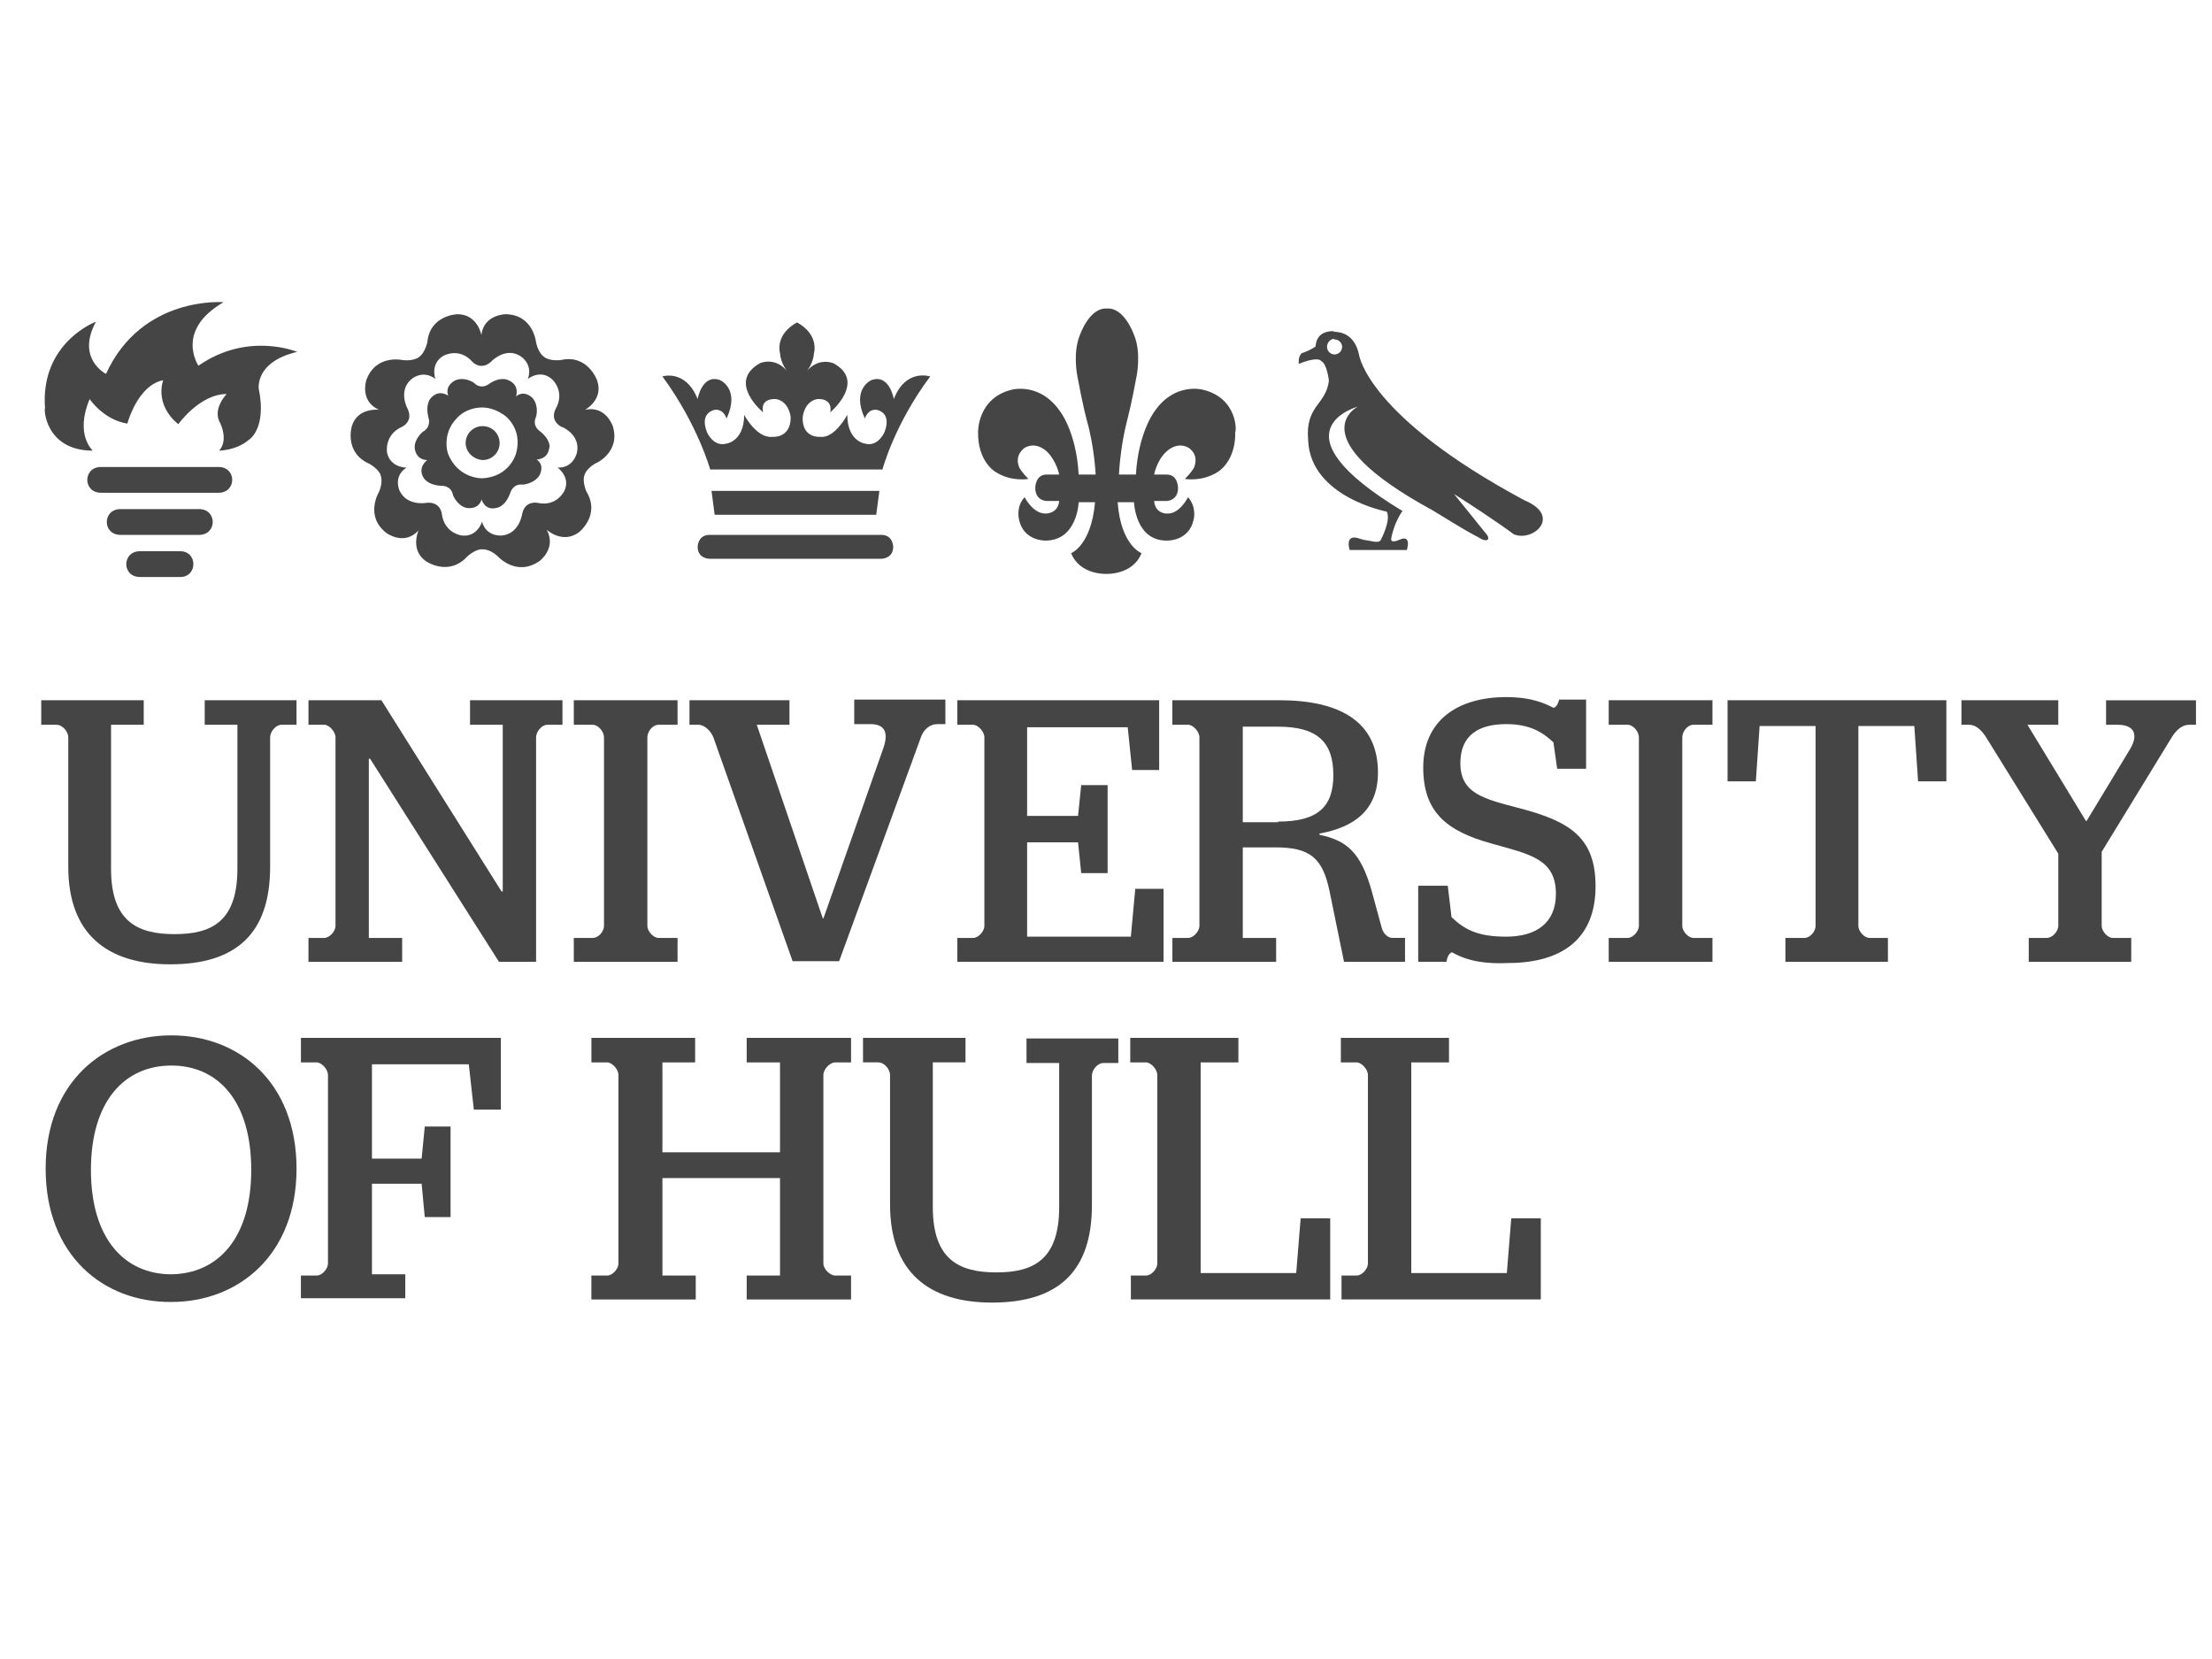 <?xml version="1.0" encoding="UTF-8"?> <svg xmlns="http://www.w3.org/2000/svg" xmlns:xlink="http://www.w3.org/1999/xlink" version="1.1" id="Layer_1" x="0px" y="0px" width="113.39px" height="85.04px" viewBox="0 0 113.39 85.04" xml:space="preserve"> <path display="none" fill="#FFFFFF" d="M-10.625,7.804H164.25v68.185H-10.625V7.804z"></path> <path fill="#454545" d="M45.078,25.163l-0.161,1.225c0,0,0.097,0-4.126,0h-4.157l-0.161-1.225h4.318H45.078 M45.819,20.457 c0,0-0.226-1.321-1.161-0.967c0,0-1.031,0.452-0.322,1.966c0,0,0.128-0.483,0.58-0.451c0,0,0.838,0.097,0.419,1.161 c0,0-0.322,0.741-0.967,0.58c0,0-0.934-0.097-0.934-1.482c0,0-0.645,1.225-1.386,1.128c0,0-0.935,0.097-0.902-0.999 c0,0,0.064-0.806,0.741-0.935c0,0,0.806-0.097,0.677,0.677c0,0,1.87-1.579,0.161-2.514c0,0-0.741-0.322-1.354,0.387 c0,0,0.322-0.387,0.354-0.903c0,0,0.29-0.935-0.87-1.579l0,0l0,0l0,0l0,0c-1.16,0.645-0.87,1.579-0.87,1.579 c0.032,0.516,0.354,0.903,0.354,0.903c-0.645-0.741-1.386-0.387-1.386-0.387c-1.708,0.967,0.161,2.514,0.161,2.514 c-0.161-0.773,0.677-0.677,0.677-0.677c0.676,0.129,0.741,0.935,0.741,0.935c0,1.096-0.935,0.999-0.935,0.999 c-0.806,0.097-1.451-1.128-1.451-1.128c0,1.386-0.935,1.482-0.935,1.482c-0.645,0.162-0.967-0.58-0.967-0.58 c-0.419-1.064,0.419-1.161,0.419-1.161c0.451-0.032,0.58,0.451,0.58,0.451c0.709-1.515-0.322-1.966-0.322-1.966 c-0.935-0.354-1.161,0.967-1.161,0.967c-0.612-1.547-1.805-1.161-1.805-1.161c1.805,2.45,2.45,4.771,2.45,4.771h8.831 c0,0,0.612-2.321,2.449-4.771C47.656,19.296,46.431,18.877,45.819,20.457 M36.375,27.419h4.416v1.225h-4.416 c0,0-0.612,0-0.612-0.612C35.763,28.031,35.763,27.419,36.375,27.419 M45.787,28.031c0,0.612-0.612,0.612-0.612,0.612h-4.416v-1.225 h4.416C45.787,27.419,45.787,28.031,45.787,28.031"></path> <path fill="#454545" d="M5.176,25.259c-0.935,0-0.935-1.321,0-1.321h6.027c0.935,0,0.935,1.321,0,1.321H5.176 M6.175,27.419h4.029 c0.935,0,0.935-1.322,0-1.322H6.175C5.241,26.097,5.241,27.419,6.175,27.419 M7.174,29.578h2.063c0.902,0,0.902-1.321,0-1.321H7.174 C6.24,28.257,6.24,29.578,7.174,29.578 M4.757,23.1c0,0-0.935-0.806-0.162-2.643c0,0,0.709,1.064,1.934,1.257 c0,0,0.516-1.966,1.837-2.225c0,0-0.483,1.225,0.774,2.256c0,0,1.096-1.547,2.481-1.547c0,0-0.773,0.773-0.322,1.515 c0,0,0.419,0.838-0.064,1.386c0,0,0.87,0,1.515-0.548c0,0,0.935-0.548,0.516-2.611c0,0-0.226-1.386,1.966-1.902 c0,0-2.514-1.063-5.06,0.709c0,0-1.225-1.805,1.289-3.255c0,0-4.19-0.354-6.027,3.674c0,0-1.547-0.773-0.516-2.675 c0,0-2.868,1.063-2.61,4.448C2.243,20.908,2.308,23.1,4.757,23.1"></path> <path fill="#454545" d="M27.673,22.101c0,0-0.419-0.257-0.193-0.741c0,0,0.161-0.516-0.162-0.935c0,0-0.387-0.451-0.838-0.129 l-0.032,0.032c0,0,0.225-0.58-0.387-0.838c0,0-0.387-0.226-1,0.194c0,0-0.386,0.322-0.773-0.064c0,0-0.451-0.323-0.935-0.129 c0,0-0.548,0.226-0.387,0.774L23,20.296c-0.065-0.032-0.484-0.354-0.903,0.097c0,0-0.322,0.29-0.129,1.031 c0,0,0.161,0.451-0.29,0.709c0,0-0.451,0.354-0.419,0.838c0,0,0.032,0.58,0.612,0.612h0.032c0,0-0.516,0.355-0.193,0.903 c0,0,0.193,0.387,0.935,0.419c0,0,0.483-0.032,0.58,0.484c0,0,0.194,0.515,0.677,0.645c0,0,0.581,0.128,0.774-0.387v-0.064 c0,0,0.161,0.612,0.773,0.452c0,0,0.451-0.033,0.709-0.774c0,0,0.129-0.483,0.645-0.419c0,0,0.548-0.032,0.838-0.451 c0,0,0.322-0.516-0.128-0.838H27.48c0,0,0.612,0.032,0.677-0.613C28.188,23.003,28.253,22.552,27.673,22.101 M26.449,23.261 c0,0-0.322,1.193-1.741,1.257l0,0c0,0-1.225,0.032-1.741-1.257l0,0c0,0-0.419-1.16,0.677-2.03l0,0c0,0,0.967-0.773,2.127,0l0,0 C25.804,21.23,26.835,21.907,26.449,23.261l0.805,0.258L26.449,23.261z M23.87,22.713c0-0.483,0.387-0.87,0.87-0.87 c0.484,0,0.871,0.386,0.871,0.87c0,0.484-0.387,0.87-0.871,0.87C24.257,23.551,23.87,23.164,23.87,22.713 M31.412,21.843 c0,0-0.354-1.064-1.418-0.838c0,0,0.967-0.516,0.612-1.515c0,0-0.483-1.354-1.87-1.031c0,0-0.58,0.064-0.838-0.161l-0.193,0.291 l0.193-0.291c0,0-0.29-0.161-0.418-0.741c0,0-0.129-1.418-1.547-1.45c0,0-1.128,0-1.257,1.063c0,0-0.193-1.063-1.225-1.063 c0,0-1.418,0.032-1.547,1.45c0,0-0.129,0.548-0.419,0.741l0,0c0,0-0.258,0.226-0.838,0.161c0,0-1.386-0.322-1.869,1.031 c0,0-0.355,1.063,0.645,1.515c0,0-1.096-0.128-1.386,0.838c0,0-0.419,1.354,0.902,1.934c0,0,0.516,0.29,0.581,0.612l0,0 c0,0,0.129,0.322-0.097,0.838c0,0-0.741,1.225,0.386,2.095c0,0,0.903,0.676,1.644-0.129c0,0-0.451,0.999,0.387,1.579 c0,0,1.161,0.806,2.127-0.258c0,0,0.419-0.387,0.773-0.354v-0.709v0.709c0,0,0.355-0.032,0.774,0.354c0,0,0.935,1.063,2.127,0.258 c0,0,0.903-0.645,0.387-1.612c0,0,0.805,0.742,1.644,0.129c0,0,1.128-0.871,0.387-2.095c0,0-0.226-0.516-0.097-0.838l-0.387-0.129 l0.387,0.129c0,0,0.064-0.322,0.58-0.612C30.509,23.777,31.831,23.197,31.412,21.843 M29.575,23.197c0,0-0.161,0.805-0.999,0.773 l0,0l0,0l0,0l0,0c0.064,0.032,0.676,0.516,0.354,1.192c0,0-0.386,0.838-1.386,0.612c0,0-0.612-0.129-0.773,0.548 c0,0-0.129,1.031-1.032,1.128c0,0-0.806,0.097-1.031-0.709l0,0l0,0l0,0l0,0c0,0.033-0.258,0.806-1.032,0.709 c0,0-0.902-0.097-1.031-1.128c0,0-0.064-0.612-0.773-0.548c0,0-0.999,0.193-1.386-0.612c0,0-0.355-0.741,0.354-1.192l0,0l0,0l0,0 l0,0c-0.032,0-0.838,0-0.999-0.773c0,0-0.162-0.903,0.773-1.322c0,0,0.58-0.257,0.29-0.902c0,0-0.516-0.902,0.161-1.515 c0,0,0.581-0.548,1.257-0.032l0,0l0,0l0,0l0,0c-0.032-0.064-0.258-0.806,0.419-1.193c0,0,0.806-0.451,1.482,0.322 c0,0,0.419,0.452,0.935,0c0,0,0.709-0.773,1.483-0.322c0,0,0.708,0.387,0.419,1.193l0,0l0,0l0,0l0,0 c0.032-0.033,0.677-0.516,1.256,0.032c0,0,0.677,0.612,0.162,1.515c0,0-0.322,0.548,0.29,0.902 C28.833,21.875,29.768,22.294,29.575,23.197"></path> <path fill="#454545" d="M69.67,18.201c-0.226-1.096-0.968-1.192-1.289-1.192v0.387c0.321,0,0.419,0.258,0.419,0.387 c-0.032,0.387-0.387,0.387-0.387,0.387c-0.226,0-0.388-0.194-0.388-0.387c0-0.226,0.162-0.387,0.355-0.419v-0.387 c-0.968-0.032-0.936,0.773-0.936,0.773c-0.226,0.194-0.709,0.354-0.709,0.354c-0.161,0.129-0.161,0.387-0.161,0.387 c0,0.128,0,0.193,0,0.161c0.87-0.354,1.096-0.193,1.096-0.193l0.161,0.129c0.226,0.29,0.29,0.935,0.29,0.935 c-0.16,1.257-1.224,1.257-1.063,3.062c0.129,2.9,4.029,3.642,4.029,3.642c0.226,0.451-0.291,1.418-0.291,1.418 c-0.063,0.161-0.193,0.161-0.676,0.064c-0.258-0.033-0.419-0.097-0.419-0.097c-0.807-0.29-0.516,0.58-0.516,0.58h2.933 c0.226-0.806-0.322-0.548-0.322-0.548c-0.549,0.258-0.483-0.032-0.483-0.032c0.16-0.871,0.579-1.418,0.579-1.418 c-6.832-4.125-2.287-5.35-2.287-5.35s-3.095,1.547,3.835,5.318c1.74,1.064,1.805,1.096,2.353,1.386 c0.388,0.258,0.483,0.097,0.483,0.097c0.065-0.129-0.128-0.322-0.128-0.322l-1.612-1.999c2.127,1.354,3.062,2.063,3.062,2.063 c0.998,0.419,2.48-0.935,0.547-1.741C70.089,21.327,69.67,18.201,69.67,18.201"></path> <path fill="#454545" d="M61.645,19.974c0,0-1.418-0.387-2.45,1.096c0,0-0.838,1.064-0.967,3.255h-0.87c0,0,0.064-1.418,0.419-2.772 c0,0,0.226-0.838,0.483-2.256c0,0,0.258-1.224-0.129-2.127c0,0-0.483-1.418-1.386-1.354c-0.902-0.064-1.386,1.354-1.386,1.354 c-0.386,0.935-0.129,2.127-0.129,2.127c0.258,1.418,0.484,2.256,0.484,2.256c0.386,1.354,0.451,2.772,0.451,2.772h-0.87 c-0.129-2.224-0.967-3.255-0.967-3.255c-1.031-1.483-2.449-1.096-2.449-1.096c-1.773,0.419-1.741,2.16-1.741,2.16 c-0.032,1.547,0.902,2.062,0.902,2.062c0.806,0.516,1.676,0.354,1.676,0.354c-0.291-0.29-0.451-0.548-0.451-0.548 c-0.322-0.708,0.29-1.063,0.29-1.063c0.612-0.322,1.128,0.226,1.128,0.226c0.483,0.484,0.612,1.161,0.612,1.161h-0.645 c-0.581,0-0.581,0.677-0.581,0.677c0,0.677,0.581,0.677,0.581,0.677h0.645c-0.064,0.677-0.709,0.645-0.709,0.645 c-0.645,0-1.063-0.838-1.063-0.838c-0.451,0.483-0.291,1.096-0.291,1.128c0.226,1.128,1.354,1.096,1.354,1.096 c1.644,0,1.708-1.966,1.708-1.966h0.838c-0.193,2.224-1.225,2.611-1.225,2.611c0.451,1.128,1.805,1.063,1.805,1.063 s1.354,0.065,1.805-1.063c0,0-1.063-0.387-1.225-2.611h0.838c0,0,0.064,1.999,1.708,1.966c0,0,1.128,0.032,1.354-1.096 c0,0,0.161-0.612-0.29-1.128c0,0-0.419,0.838-1.031,0.838c0,0-0.645,0.064-0.709-0.645h0.645c0,0,0.581,0,0.581-0.677 c0,0,0-0.677-0.581-0.677h-0.645c0,0,0.129-0.709,0.613-1.161c0,0,0.515-0.548,1.127-0.226c0,0,0.613,0.322,0.29,1.063 c0,0-0.16,0.258-0.451,0.548c0,0,0.87,0.161,1.676-0.354c0,0,0.936-0.516,0.903-2.062C63.385,22.133,63.449,20.393,61.645,19.974"></path> <path fill="#454545" d="M3.5,44.437v-6.64c0-0.29-0.29-0.645-0.612-0.645H2.114v-1.257h5.254v1.257H5.692v7.381 c0,2.676,1.321,3.352,3.255,3.352c1.901,0,3.223-0.645,3.223-3.352v-7.381h-1.676v-1.257H15.2v1.257h-0.773 c-0.29,0-0.58,0.354-0.58,0.645v6.64c0,3.417-1.74,4.995-5.125,4.995C5.466,49.432,3.5,47.854,3.5,44.437"></path> <path fill="#454545" d="M15.812,48.079h0.806c0.29,0,0.58-0.355,0.58-0.613v-9.669c0-0.29-0.323-0.645-0.58-0.645h-0.806v-1.257 h3.739l6.156,9.799h0.064v-8.542h-1.676v-1.257h4.738v1.257H28.06c-0.291,0-0.58,0.354-0.58,0.645v11.507h-1.902l-6.607-10.411 h-0.064v9.187h1.708v1.225h-4.803V48.079z"></path> <path fill="#454545" d="M29.414,48.079h0.967c0.322,0,0.581-0.355,0.581-0.613v-9.669c0-0.29-0.291-0.645-0.581-0.645h-0.967v-1.257 h5.318v1.257h-0.967c-0.322,0-0.58,0.354-0.58,0.645v9.669c0,0.258,0.29,0.613,0.58,0.613h0.967v1.225h-5.318V48.079z"></path> <path fill="#454545" d="M36.569,37.797c-0.129-0.322-0.451-0.645-0.773-0.645h-0.452v-1.257h5.125v1.257h-1.676l3.385,9.927h0.032 l3.062-8.702c0.29-0.805,0.097-1.257-0.645-1.257h-0.838v-1.257h4.673v1.257h-0.419c-0.387,0-0.709,0.29-0.838,0.677l-4.19,11.475 H40.63L36.569,37.797z"></path> <path fill="#454545" d="M49.074,48.079h0.806c0.29,0,0.581-0.355,0.581-0.613v-9.669c0-0.29-0.323-0.645-0.581-0.645h-0.806v-1.257 H59.42v3.578h-1.386l-0.225-2.192h-5.158v4.544h2.611l0.162-1.579h1.354v4.512h-1.354l-0.162-1.58h-2.611v4.835h5.318l0.226-2.45 h1.45v3.739H49.074V48.079z"></path> <path fill="#454545" d="M65.512,42.116c2.062,0,2.837-0.773,2.837-2.385c0-1.708-0.838-2.481-2.837-2.481h-1.806v4.898h1.806V42.116 z M60.097,48.079h0.806c0.29,0,0.581-0.355,0.581-0.613v-9.669c0-0.29-0.323-0.645-0.581-0.645h-0.806v-1.257h5.479 c3.062,0,5.06,1.063,5.06,3.707c0,1.901-1.191,2.804-2.997,3.126v0.064c1.354,0.29,2.127,0.838,2.708,2.998l0.482,1.772 c0.098,0.354,0.355,0.517,0.549,0.517h0.645v1.225h-3.127l-0.74-3.609c-0.355-1.741-1.031-2.257-2.772-2.257h-1.677v4.642h1.709 v1.225h-5.318V48.079L60.097,48.079z"></path> <path fill="#454545" d="M74.44,48.819c-0.13,0-0.259,0.227-0.291,0.484h-1.45v-3.9h1.515l0.193,1.611c0.678,0.645,1.354,1,2.805,1 c1.547,0,2.546-0.71,2.546-2.192c0-1.805-1.354-2.03-3.288-2.578c-2.353-0.645-3.513-1.644-3.513-3.9c0-2.417,1.772-3.61,4.255-3.61 c1.353,0,2.029,0.354,2.417,0.547c0.129,0,0.258-0.225,0.29-0.419h1.386v3.546h-1.482l-0.193-1.354 c-0.483-0.451-1.128-0.935-2.417-0.935c-1.387,0-2.353,0.548-2.353,1.998c0,1.58,1.224,1.837,3.061,2.321 c2.578,0.676,3.869,1.515,3.869,3.996c0,2.579-1.58,3.933-4.514,3.933C75.729,49.432,74.955,49.11,74.44,48.819"></path> <path fill="#454545" d="M82.465,48.079h0.967c0.291,0,0.58-0.355,0.58-0.613v-9.669c0-0.29-0.289-0.645-0.58-0.645h-0.967v-1.257 h5.318v1.257h-0.967c-0.322,0-0.58,0.354-0.58,0.645v9.669c0,0.258,0.29,0.613,0.58,0.613h0.967v1.225h-5.318V48.079z"></path> <path fill="#454545" d="M91.554,48.079h0.936c0.321,0,0.579-0.355,0.579-0.613V37.217H90.2l-0.193,2.836h-1.45v-4.158h11.216v4.158 h-1.45l-0.193-2.836h-2.868v10.249c0,0.258,0.29,0.613,0.58,0.613h0.935v1.225h-5.254v-1.225H91.554z"></path> <path fill="#454545" d="M103.994,48.079h0.936c0.29,0,0.58-0.355,0.58-0.613V43.76l-3.738-6.027c-0.226-0.322-0.483-0.58-0.838-0.58 h-0.388v-1.257h4.964v1.257h-1.579l2.997,4.932h0.033l2.223-3.674c0.483-0.806,0.162-1.257-0.612-1.257h-0.612v-1.257h4.609v1.257 h-0.354c-0.354,0-0.645,0.258-0.871,0.613l-3.609,5.898v3.803c0,0.258,0.291,0.613,0.58,0.613h0.935v1.225h-5.254V48.079 L103.994,48.079z"></path> <path fill="#454545" d="M12.879,59.972c0-3.577-1.74-5.351-4.093-5.351c-2.384,0-4.125,1.806-4.125,5.351 c0,3.546,1.741,5.35,4.125,5.35C11.139,65.29,12.879,63.518,12.879,59.972 M2.34,59.907c0-4.416,2.965-6.833,6.446-6.833 c3.481,0,6.414,2.417,6.414,6.833c0,4.415-2.965,6.833-6.414,6.833C5.305,66.772,2.34,64.355,2.34,59.907"></path> <path fill="#454545" d="M15.426,65.386h0.805c0.291,0,0.581-0.354,0.581-0.612v-9.669c0-0.29-0.322-0.645-0.581-0.645h-0.805v-1.257 h10.249v3.675h-1.386l-0.258-2.321h-4.964v4.835h2.546l0.161-1.644h1.322v4.641h-1.322l-0.161-1.708h-2.546v4.641h1.708v1.226h-5.35 V65.386z"></path> <path fill="#454545" d="M30.316,65.386h0.805c0.29,0,0.581-0.354,0.581-0.612v-9.669c0-0.29-0.322-0.645-0.581-0.645h-0.805v-1.257 h5.317v1.257h-1.676v4.609h6.027V54.46h-1.708v-1.257h5.35v1.257h-0.805c-0.291,0-0.613,0.354-0.613,0.645v9.669 c0,0.259,0.322,0.612,0.613,0.612h0.805v1.226h-5.35v-1.226h1.708v-4.995h-6.027v4.995h1.708v1.226h-5.35V65.386z"></path> <path fill="#454545" d="M45.625,61.744v-6.64c0-0.29-0.29-0.645-0.612-0.645h-0.774v-1.257h5.254v1.257h-1.676v7.413 c0,2.675,1.322,3.353,3.255,3.353c1.902,0,3.223-0.645,3.223-3.353v-7.381H52.62v-1.257h4.706v1.257h-0.773 c-0.29,0-0.58,0.354-0.58,0.646v6.639c0,3.417-1.74,4.996-5.125,4.996C47.56,66.772,45.625,65.16,45.625,61.744"></path> <path fill="#454545" d="M57.938,65.386h0.806c0.29,0,0.581-0.354,0.581-0.612v-9.669c0-0.29-0.323-0.645-0.581-0.645h-0.806v-1.257 h5.543v1.257h-1.934v10.798h4.899l0.227-2.805h1.515v4.158H57.97v-1.226H57.938z"></path> <path fill="#454545" d="M68.734,65.386h0.806c0.291,0,0.581-0.354,0.581-0.612v-9.669c0-0.29-0.323-0.645-0.581-0.645h-0.806v-1.257 h5.544v1.257h-1.934v10.798h4.899l0.226-2.805h1.514v4.158H68.768v-1.226H68.734z"></path> </svg> 